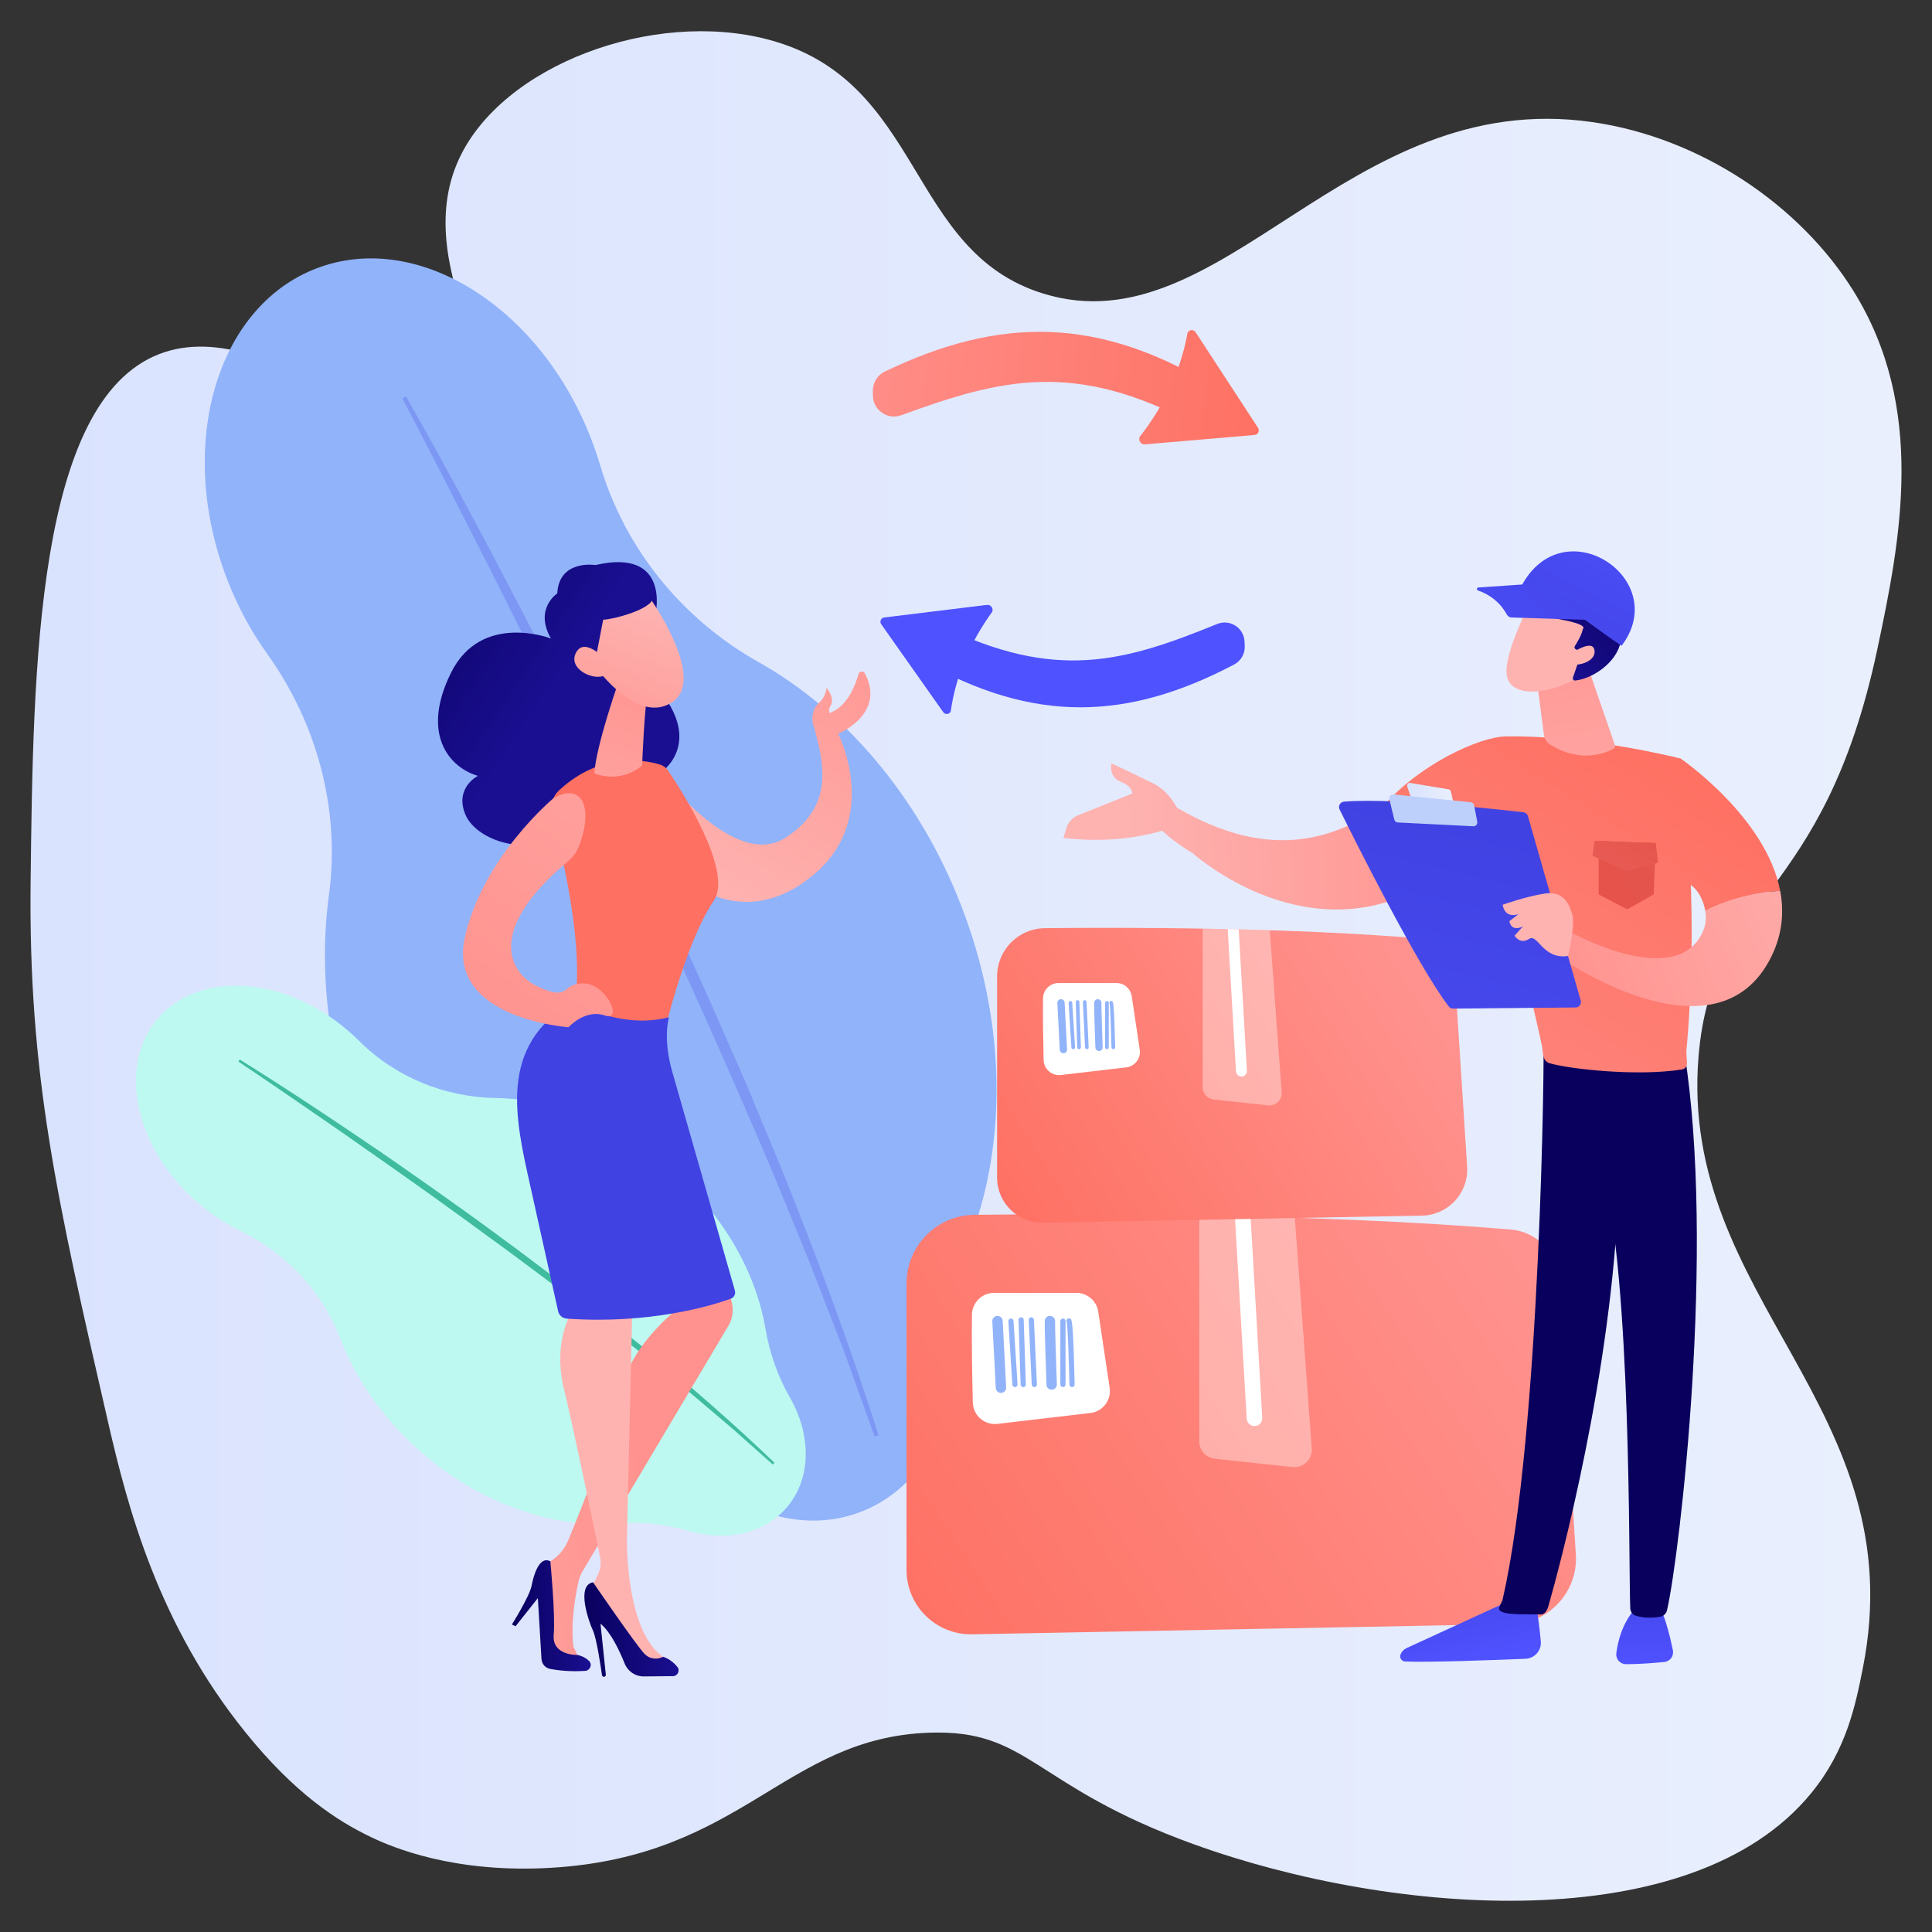 <?xml version="1.0" encoding="UTF-8"?> <svg xmlns="http://www.w3.org/2000/svg" xmlns:xlink="http://www.w3.org/1999/xlink" version="1.1" id="Layer_1" x="0px" y="0px" viewBox="0 0 600 600" style="enable-background:new 0 0 600 600;" xml:space="preserve"><rect x="0" y="0" width="600" height="600" fill="#333333" stroke="none"/> <g id="XMLID_71_"> <linearGradient id="XMLID_75_" gradientUnits="userSpaceOnUse" x1="9.467" y1="300" x2="590.533" y2="300"> <stop offset="0" style="stop-color:#DAE3FE"></stop> <stop offset="1" style="stop-color:#E9EFFD"></stop> </linearGradient> <path id="XMLID_69_" style="fill:url(#XMLID_75_);" d="M578.507,518.129c16.108-81.001-57.319-114.565-51-190.161 c4.243-50.762,38.655-47.008,55.5-126.281c7.26-34.168,15.307-74.971-7.5-111.482c-16.473-26.371-47.198-47.432-81-52.288 c-76.437-10.981-114.844,70.348-170.451,53.275c-42.659-13.098-37.008-66.166-85.549-78.925 c-35.767-9.402-82.527,7.926-95.995,37.174c-16.273,35.339,21.64,75.954,7.995,88.12c-15.757,14.049-64.583-41.657-101-27.624 c-38.24,14.735-39.215,97.279-40,163.77c-0.709,60.053,8.177,98.773,24,167.717c6.155,26.818,15.618,62.995,42.756,96.612 c15.157,18.777,28.33,27.467,39.244,32.628c6.298,2.978,25.408,11.195,55.693,9.394c59.444-3.534,72.453-40.34,117.307-41.951 c31.26-1.123,32.022,16.499,82.211,34.634c62.051,22.421,154.772,29.407,191.789-15.889 C573.475,543.431,576.254,529.456,578.507,518.129z"></path> <g id="XMLID_70_"> <g id="XMLID_152_"> <g id="XMLID_156_"> <path id="XMLID_68_" style="fill:#91B3FA;" d="M298.574,281.423c-13.287-34.329-36.515-60.932-62.993-75.804 c-23.67-13.295-41.486-35.14-49.199-61.141c-0.811-2.733-1.742-5.467-2.797-8.192c-15.98-41.286-54.231-64.964-85.436-52.886 c-31.205,12.078-43.547,55.338-27.567,96.624c3.268,8.442,7.467,16.146,12.347,22.958 c15.573,21.739,22.805,48.496,19.224,75.008c-3.2,23.693-0.294,49.981,9.668,75.718c14.857,38.385,42.144,67.113,72.504,80.582 c11.484,5.095,21.998,12.24,30.889,21.102c14.774,14.727,34.685,20.874,52.204,14.093c18.899-7.315,29.726-27.628,29.169-50.54 c-0.315-12.966,1.927-25.826,6.121-38.109C312.608,351.839,312.008,316.131,298.574,281.423z"></path> <path id="XMLID_67_" style="fill:#7D97F4;" d="M126.076,123.09c14.638,25.708,28.438,51.866,41.964,78.167 c3.384,6.574,6.663,13.202,9.963,19.818l4.948,9.926l4.865,9.967c3.218,6.658,6.527,13.271,9.67,19.965l9.428,20.081 c6.114,13.467,12.343,26.883,18.206,40.464c2.941,6.786,6.014,13.513,8.818,20.36l8.504,20.494 c11.062,27.439,21.439,55.169,30.392,83.37l-1.211,0.398l-7.502-20.845l-1.864-5.213l-1.994-5.167l-4.007-10.325l-3.987-10.331 c-1.323-3.446-2.773-6.843-4.154-10.266c-2.806-6.829-5.558-13.68-8.409-20.49c-11.579-27.169-23.519-54.185-36.015-80.951 c-6.35-13.335-12.585-26.724-19.029-40.015l-4.805-9.982l-4.888-9.942c-3.255-6.63-6.511-13.26-9.833-19.857 c-6.531-13.25-13.158-26.454-19.892-39.604c-6.665-13.185-13.457-26.31-20.286-39.409L126.076,123.09z"></path> </g> <g id="XMLID_153_"> <path id="XMLID_66_" style="fill:#BDF9F0;" d="M207.677,362.462c-16.472-13.976-35.893-21.196-53.695-21.465 c-15.914-0.24-31.215-6.52-42.481-17.762c-1.184-1.182-2.431-2.33-3.738-3.44c-19.811-16.809-46.144-18.327-58.817-3.39 c-12.673,14.936-6.888,40.671,12.923,57.479c4.051,3.437,8.374,6.234,12.797,8.38c14.116,6.851,25.347,18.618,30.943,33.277 c5.001,13.1,13.873,25.832,26.223,36.311c18.418,15.628,40.524,22.809,59.932,21.27c7.341-0.582,14.758,0.163,21.82,2.247 c11.737,3.462,23.711,1.069,30.826-7.316c7.675-9.046,7.548-22.535,0.832-34.184c-3.8-6.592-6.255-13.844-7.543-21.343 C234.66,394.822,224.331,376.592,207.677,362.462z"></path> <path id="XMLID_65_" style="fill:#3FBC9E;" d="M74.459,329.056c14.748,9.158,29.191,18.781,43.534,28.554 c3.587,2.442,7.134,4.941,10.689,7.429l5.332,3.732l5.301,3.777c3.524,2.532,7.083,5.014,10.579,7.586l10.488,7.713 c6.926,5.231,13.897,10.404,20.726,15.763c3.418,2.675,6.888,5.283,10.252,8.027l10.128,8.184 c13.393,11.048,26.515,22.437,39.037,34.466l-0.512,0.543l-9.711-8.644l-2.422-2.165l-2.476-2.105l-4.96-4.201l-4.951-4.209 c-1.648-1.406-3.348-2.751-5.019-4.13c-3.361-2.735-6.7-5.496-10.078-8.208c-13.584-10.765-27.31-21.349-41.253-31.65 c-7.01-5.097-13.977-10.254-21.023-15.303l-5.274-3.801l-5.306-3.757c-3.536-2.507-7.072-5.013-10.633-7.484 c-7.08-5.003-14.196-9.955-21.352-14.85c-7.131-4.932-14.309-9.798-21.5-14.639L74.459,329.056z"></path> </g> </g> <g id="XMLID_138_"> <linearGradient id="XMLID_77_" gradientUnits="userSpaceOnUse" x1="2556.937" y1="-5.789" x2="2486.984" y2="80.208" gradientTransform="matrix(0.992 -0.125 0.125 0.992 -2260.996 509.38)"> <stop offset="0" style="stop-color:#FF928E"></stop> <stop offset="1" style="stop-color:#FEB3B1"></stop> </linearGradient> <path id="XMLID_64_" style="fill:url(#XMLID_77_);" d="M268.609,209.137c-0.455-0.871-1.744-0.733-2.007,0.213 c-0.974,3.504-3.33,9.619-8.274,11.791c-0.249,0.11-0.485,0.22-0.713,0.331c-0.224-0.672-0.227-1.453,0.31-2.274 c1.537-2.349-1.238-5.558-1.238-5.558s-0.184,2.826-2.332,4.605c-1.85,1.533-2.738,4.943-1.474,7.741 c2.676,10.394,6.683,24.142-8.926,34.186c-15.609,10.044-37.591-18.954-37.591-18.954l10.91,34.587 c0,0,16.84,12.427,36.428-5.047c19.588-17.475,6.605-42.902,6.605-42.902S275.247,221.828,268.609,209.137z"></path> <linearGradient id="XMLID_78_" gradientUnits="userSpaceOnUse" x1="-5853.541" y1="667.941" x2="-5899.412" y2="722.447" gradientTransform="matrix(-0.96 0.279 0.279 0.96 -5694.824 1170.252)"> <stop offset="0" style="stop-color:#09005D"></stop> <stop offset="1" style="stop-color:#1A0F91"></stop> </linearGradient> <path id="XMLID_63_" style="fill:url(#XMLID_78_);" d="M203.63,190.398c0,0,4.522-20.285-18.714-14.915 c0,0-11.279-1.843-11.853,8.803c0,0-7.27,4.791-1.947,14.004c0,0-21.607-8.346-31.021,10.593 c-9.414,18.939-0.761,29.36,8.311,32.074c0,0-7.35,3.69-3.871,12.023c3.479,8.333,21.097,14.207,31.505,4.073 c0,0,29.614,3.914,29.021-17.004c0,0,13.774-8.895-0.693-26.182C189.901,196.58,203.63,190.398,203.63,190.398z"></path> <linearGradient id="XMLID_79_" gradientUnits="userSpaceOnUse" x1="2466.338" y1="276.807" x2="2464.609" y2="489.428" gradientTransform="matrix(0.992 -0.125 0.125 0.992 -2260.996 509.38)"> <stop offset="0" style="stop-color:#FE7062"></stop> <stop offset="1" style="stop-color:#FF928E"></stop> </linearGradient> <path id="XMLID_62_" style="fill:url(#XMLID_79_);" d="M204.906,237.418c-4.669-1.4-18.265-3.984-31.196,7.95 c-2.193,2.024-3.09,5.099-2.307,7.979c3.473,12.787,12.637,50.566,4.602,66.912c0,0,14.16,15.61,29.608,3.029 c0,0,6.931-30.208,16.009-43.47c6.268-9.156-9.994-34.381-14.109-40.475C206.891,238.42,205.973,237.738,204.906,237.418z"></path> <linearGradient id="XMLID_80_" gradientUnits="userSpaceOnUse" x1="204.609" y1="203.025" x2="168.104" y2="292.768"> <stop offset="0" style="stop-color:#FF928E"></stop> <stop offset="1" style="stop-color:#FEB3B1"></stop> </linearGradient> <path id="XMLID_61_" style="fill:url(#XMLID_80_);" d="M192.014,212.013c0,0-6.905,19.533-7.425,28.15 c0,0,7.632,3.471,14.824-2.387c0,0,0.755-19.51,1.845-23.003L192.014,212.013z"></path> <linearGradient id="XMLID_81_" gradientUnits="userSpaceOnUse" x1="-5906.843" y1="746.924" x2="-5938.785" y2="702.813" gradientTransform="matrix(-0.96 0.279 0.279 0.96 -5694.824 1170.252)"> <stop offset="0" style="stop-color:#FF928E"></stop> <stop offset="1" style="stop-color:#FEB3B1"></stop> </linearGradient> <path id="XMLID_60_" style="fill:url(#XMLID_81_);" d="M201.606,185.381c0,0,18.062,25.276,7.265,32.618 c-10.797,7.342-23.654-10.621-23.654-10.621s-4.191-13.835,0.191-18.528C189.79,184.157,201.606,185.381,201.606,185.381z"></path> <linearGradient id="XMLID_82_" gradientUnits="userSpaceOnUse" x1="-5875.511" y1="649.452" x2="-5921.383" y2="703.959" gradientTransform="matrix(-0.96 0.279 0.279 0.96 -5694.824 1170.252)"> <stop offset="0" style="stop-color:#09005D"></stop> <stop offset="1" style="stop-color:#1A0F91"></stop> </linearGradient> <path id="XMLID_59_" style="fill:url(#XMLID_82_);" d="M193.246,179.341c0,0,8.297,1.966,9.46,5.72 c1.163,3.754-11.767,7.236-15.389,7.406l-2.919,15.15c0,0-8.629-14.252-5.211-22.482 C182.605,176.903,193.246,179.341,193.246,179.341z"></path> <linearGradient id="XMLID_83_" gradientUnits="userSpaceOnUse" x1="-5896.839" y1="739.681" x2="-5928.782" y2="695.569" gradientTransform="matrix(-0.96 0.279 0.279 0.96 -5694.824 1170.252)"> <stop offset="0" style="stop-color:#FF928E"></stop> <stop offset="1" style="stop-color:#FEB3B1"></stop> </linearGradient> <path id="XMLID_58_" style="fill:url(#XMLID_83_);" d="M188.718,205.518c0,0-7.03-8.142-9.826-2.834 c-2.796,5.308,6.328,9.293,9.486,6.687L188.718,205.518z"></path> <linearGradient id="XMLID_85_" gradientUnits="userSpaceOnUse" x1="198.653" y1="452.006" x2="81.531" y2="471.02"> <stop offset="0" style="stop-color:#FF928E"></stop> <stop offset="1" style="stop-color:#FEB3B1"></stop> </linearGradient> <path id="XMLID_57_" style="fill:url(#XMLID_85_);" d="M223.647,386.713c-0.053,1.371,2.355,12.249,3.665,18.051 c0.527,2.334,0.16,4.778-1.029,6.855l-45.381,76.379c-0.549,0.924-0.949,1.925-1.191,2.971 c-0.832,3.584-2.557,12.369-1.656,20.36l2.348,4.876l-10.153-2.305l-2.209-27.266l2.874-1.753 c2.483-1.514,4.417-3.777,5.524-6.467c4.103-9.968,14.294-35.341,16.921-47.706c2.985-14.053,18.591-25.468,18.591-25.468 l-2.742-6.482L223.647,386.713z"></path> <linearGradient id="XMLID_87_" gradientUnits="userSpaceOnUse" x1="2326.26" y1="481.852" x2="2350.629" y2="481.852" gradientTransform="matrix(1 -0.009 0.009 1 -2171.898 42.172)"> <stop offset="0" style="stop-color:#09005D"></stop> <stop offset="1" style="stop-color:#1A0F91"></stop> </linearGradient> <path id="XMLID_56_" style="fill:url(#XMLID_87_);" d="M158.965,504.517c0,0,5.483-8.693,6.128-12.076 c0.645-3.384,2.441-9.359,5.821-7.56c0,0,1.593,16.437,1.044,22.86s7.261,6.216,7.261,6.216s2.152,0.303,3.729,1.878 c1.088,1.088,0.31,2.976-1.226,3.075c-2.556,0.165-6.615,0.208-10.877-0.616c-1.49-0.288-2.594-1.555-2.684-3.07l-1.125-18.918 l-6.916,8.733L158.965,504.517z"></path> <linearGradient id="XMLID_88_" gradientUnits="userSpaceOnUse" x1="286.297" y1="381.019" x2="218.609" y2="437.298"> <stop offset="0" style="stop-color:#FF928E"></stop> <stop offset="1" style="stop-color:#FEB3B1"></stop> </linearGradient> <path id="XMLID_55_" style="fill:url(#XMLID_88_);" d="M196.537,398.879c0,0-1.601,68.321-1.817,78.024 c-0.217,9.703,1.532,31.207,11.26,37.634l-4.233,3.134c0,0-5.29-4.496-10.458-13.148c-5.805-9.72-7.561-11.496-7.561-11.496 l1.926-3.945c0.843-1.727,1.091-3.681,0.703-5.563c-2.099-10.174-9.112-44.013-11.024-51.301 c-2.258-8.602-2.419-20.09,5.437-29.706C188.625,392.895,196.537,398.879,196.537,398.879z"></path> <linearGradient id="XMLID_89_" gradientUnits="userSpaceOnUse" x1="2348.853" y1="486.253" x2="2377.904" y2="486.253" gradientTransform="matrix(1 -0.009 0.009 1 -2171.898 42.172)"> <stop offset="0" style="stop-color:#09005D"></stop> <stop offset="1" style="stop-color:#1A0F91"></stop> </linearGradient> <path id="XMLID_54_" style="fill:url(#XMLID_89_);" d="M187.554,520.75c-0.302,0.003-0.558-0.213-0.601-0.512 c-0.324-2.278-1.671-11.409-2.774-13.774c-1.263-2.708-5.389-14.106,0.002-15.073c0,0,13.404,19.583,15.977,22.223 c2.573,2.64,5.82,0.922,5.82,0.922s2.507,0.741,4.398,3.157c0.9,1.15,0.062,2.838-1.399,2.852l-9.028,0.086 c-2.622,0.025-4.98-1.568-5.955-4.002c-1.589-3.969-4.319-9.792-7.501-12.375l1.653,15.831 C188.184,520.438,187.909,520.747,187.554,520.75L187.554,520.75z"></path> <linearGradient id="XMLID_90_" gradientUnits="userSpaceOnUse" x1="140.532" y1="462.743" x2="50.604" y2="623.115"> <stop offset="0" style="stop-color:#4042E2"></stop> <stop offset="1" style="stop-color:#4F52FF"></stop> </linearGradient> <path id="XMLID_53_" style="fill:url(#XMLID_90_);" d="M207.75,315.921c0,0-2.035,6.485,1.091,17.166l19.389,67.707 c0.305,1.064-0.269,2.177-1.311,2.551c-5.8,2.082-24.865,7.965-50.891,6.171c-1.31-0.09-2.409-1.018-2.694-2.3 c-1.715-7.719-7.566-34.055-8.771-39.466c-4.59-20.619-9.716-42.855,12.832-56.301C187.787,315.9,197.479,318.523,207.75,315.921 z"></path> <linearGradient id="XMLID_91_" gradientUnits="userSpaceOnUse" x1="2414.189" y1="118.456" x2="2552.487" y2="-39.737" gradientTransform="matrix(0.992 -0.125 0.125 0.992 -2260.996 509.38)"> <stop offset="0" style="stop-color:#FF928E"></stop> <stop offset="1" style="stop-color:#FEB3B1"></stop> </linearGradient> <path id="XMLID_52_" style="fill:url(#XMLID_91_);" d="M171.86,247.919c0,0-22.06,18.333-27.535,43.385 c-5.475,25.052,32.236,27.714,32.236,27.714s5.119-5.717,11.197-3.678c6.078,2.039,0.471-9.977-6.64-9.946 c-7.111,0.032-3.817,5.654-13.876,1.098c-9.799-4.439-15.856-18.167,9.146-38.976c1.449-1.206,2.606-2.744,3.302-4.496 C184.546,250.793,180.694,242.778,171.86,247.919z"></path> </g> <g id="XMLID_101_"> <g id="XMLID_117_"> <linearGradient id="XMLID_92_" gradientUnits="userSpaceOnUse" x1="277.936" y1="511.454" x2="469.61" y2="385.953"> <stop offset="0" style="stop-color:#FE7062"></stop> <stop offset="1" style="stop-color:#FF928E"></stop> </linearGradient> <path id="XMLID_47_" style="fill:url(#XMLID_92_);" d="M281.535,487.557V398.59c0-11.689,9.394-21.2,21.082-21.327 c35.079-0.382,107.428-0.401,166.625,4.587c8.078,0.681,14.361,7.302,14.654,15.403l5.533,86.012 c0.411,11.377-8.584,20.882-19.966,21.098l-167.552,3.184C290.72,507.761,281.535,498.748,281.535,487.557z"></path> <path id="XMLID_46_" style="fill:#FFFFFF;" d="M301.853,408.216c-0.149,7.57,0.076,19.581,0.26,27.341 c0.096,4.037,3.64,7.114,7.651,6.644l28.869-3.383c3.846-0.451,6.555-3.995,5.981-7.825l-3.544-23.639 c-0.503-3.356-3.386-5.839-6.779-5.839h-25.584C304.979,401.515,301.926,404.489,301.853,408.216z"></path> <path id="XMLID_45_" style="opacity:0.37;fill:#FFFFFF;" d="M377.297,453.016l24.082,2.598c3.37,0.364,6.245-2.415,5.997-5.796 l-5.265-71.636c-10.095-0.32-20.053-0.554-29.661-0.718v70.153C372.45,450.391,374.539,452.718,377.297,453.016z"></path> <path id="XMLID_44_" style="fill:#FFFFFF;" d="M387.167,440.599c0.074,1.289,1.142,2.282,2.416,2.282 c0.047,0,0.095-0.002,0.142-0.005c1.336-0.077,2.356-1.222,2.277-2.558l-3.631-62.522c-1.628-0.04-3.243-0.077-4.858-0.112 L387.167,440.599z"></path> <g id="XMLID_118_"> <path id="XMLID_43_" style="fill:#91B3FA;" d="M315.204,430.783c-0.423,0-0.779-0.328-0.806-0.757l-1.249-19.693 c-0.028-0.445,0.309-0.828,0.755-0.856c0.468-0.036,0.828,0.311,0.856,0.756l1.249,19.693c0.028,0.445-0.309,0.828-0.755,0.856 C315.237,430.783,315.219,430.783,315.204,430.783z"></path> <path id="XMLID_42_" style="fill:#91B3FA;" d="M317.774,430.783c-0.434,0-0.793-0.344-0.808-0.781l-0.654-20.069 c-0.014-0.446,0.336-0.82,0.781-0.834c0.514-0.025,0.819,0.336,0.834,0.781l0.655,20.07c0.014,0.446-0.336,0.82-0.781,0.834 C317.801,430.783,317.782,430.783,317.774,430.783z"></path> <path id="XMLID_123_" style="fill:#91B3FA;" d="M321.222,430.783c-0.429,0-0.785-0.336-0.806-0.77 c-0.158-3.299-0.943-19.775-0.943-20.107c0-0.446,0.361-0.807,0.807-0.807c0.443,0,0.804,0.358,0.807,0.8 c0.009,0.438,0.62,13.298,0.94,20.04c0.022,0.445-0.322,0.823-0.768,0.844C321.247,430.783,321.234,430.783,321.222,430.783z M321.088,409.905h0.016H321.088z"></path> <path id="XMLID_39_" style="fill:#91B3FA;" d="M326.604,431.59c-0.866,0-1.582-0.686-1.612-1.558 c-0.683-19.445-0.563-19.884-0.484-20.174c0.233-0.863,1.129-1.369,1.982-1.134c0.79,0.216,1.284,0.983,1.176,1.773 c-0.052,1.169,0.309,12.482,0.552,19.421c0.032,0.891-0.666,1.64-1.557,1.67C326.643,431.59,326.623,431.59,326.604,431.59z"></path> <path id="XMLID_38_" style="fill:#91B3FA;" d="M330.104,430.783c-0.446,0-0.807-0.361-0.807-0.808v-19.692 c0-0.446,0.361-0.808,0.807-0.808c0.446,0,0.807,0.361,0.807,0.808v19.692C330.911,430.421,330.55,430.783,330.104,430.783z"></path> <path id="XMLID_37_" style="fill:#91B3FA;" d="M332.93,430.783c-0.438,0-0.798-0.35-0.807-0.789 c-0.155-6.843-0.516-18.019-0.839-19.363c-0.142-0.254-0.14-0.576,0.03-0.837c0.245-0.375,0.744-0.476,1.118-0.232 c0.44,0.288,0.858,0.561,1.306,20.394c0.009,0.446-0.344,0.815-0.789,0.826H332.93z"></path> <path id="XMLID_36_" style="fill:#91B3FA;" d="M310.859,432.576c-0.853,0-1.566-0.669-1.612-1.531l-1.077-20.678 c-0.046-0.891,0.639-1.65,1.53-1.697c0.845-0.06,1.65,0.639,1.697,1.53l1.077,20.678c0.046,0.891-0.639,1.65-1.53,1.697 C310.916,432.576,310.887,432.576,310.859,432.576z"></path> </g> </g> <g id="XMLID_102_"> <linearGradient id="XMLID_93_" gradientUnits="userSpaceOnUse" x1="309.91" y1="379.332" x2="435.411" y2="299.468"> <stop offset="0" style="stop-color:#FE7062"></stop> <stop offset="1" style="stop-color:#FF928E"></stop> </linearGradient> <path id="XMLID_35_" style="fill:url(#XMLID_93_);" d="M309.659,365.71v-62.479c0-8.209,6.597-14.888,14.805-14.977 c24.635-0.268,75.444-0.282,117.017,3.222c5.673,0.478,10.086,5.128,10.291,10.817l3.885,60.404 c0.289,7.99-6.028,14.665-14.022,14.817l-117.668,2.236C316.11,379.898,309.659,373.569,309.659,365.71z"></path> <path id="XMLID_34_" style="fill:#FFFFFF;" d="M323.928,309.991c-0.105,5.316,0.053,13.751,0.182,19.201 c0.067,2.835,2.556,4.996,5.373,4.666l20.274-2.376c2.701-0.316,4.604-2.806,4.201-5.495l-2.488-16.601 c-0.353-2.357-2.378-4.1-4.761-4.1h-17.967C326.123,305.285,323.979,307.373,323.928,309.991z"></path> <path id="XMLID_33_" style="opacity:0.37;fill:#FFFFFF;" d="M376.91,341.452l16.912,1.824c2.366,0.256,4.386-1.696,4.211-4.07 l-3.697-50.308c-7.09-0.225-14.082-0.389-20.83-0.504v49.267C373.506,339.609,374.974,341.243,376.91,341.452z"></path> <path id="XMLID_32_" style="fill:#FFFFFF;" d="M383.842,332.733c0.052,0.905,0.802,1.603,1.697,1.603 c0.033,0,0.067-0.001,0.1-0.003c0.938-0.054,1.655-0.858,1.599-1.796l-2.55-43.907c-1.143-0.028-2.278-0.054-3.412-0.079 L383.842,332.733z"></path> <g id="XMLID_103_"> <path id="XMLID_31_" style="fill:#91B3FA;" d="M333.304,325.839c-0.297,0-0.547-0.23-0.566-0.532l-0.877-13.829 c-0.02-0.312,0.217-0.582,0.53-0.601c0.329-0.026,0.581,0.218,0.601,0.53l0.877,13.83c0.02,0.312-0.217,0.581-0.531,0.601 C333.327,325.839,333.315,325.839,333.304,325.839z"></path> <path id="XMLID_30_" style="fill:#91B3FA;" d="M335.109,325.839c-0.304,0-0.557-0.241-0.567-0.548l-0.46-14.094 c-0.01-0.314,0.236-0.576,0.548-0.586c0.361-0.018,0.575,0.236,0.586,0.548l0.46,14.094c0.01,0.313-0.236,0.576-0.548,0.586 C335.128,325.839,335.115,325.839,335.109,325.839z"></path> <path id="XMLID_108_" style="fill:#91B3FA;" d="M337.53,325.839c-0.301,0-0.552-0.236-0.566-0.54 c-0.111-2.317-0.662-13.887-0.662-14.121c0-0.313,0.254-0.567,0.567-0.567c0.311,0,0.565,0.251,0.567,0.562 c0.007,0.308,0.435,9.339,0.66,14.073c0.015,0.312-0.226,0.578-0.539,0.593C337.548,325.839,337.539,325.839,337.53,325.839z M337.436,311.177h0.011H337.436z"></path> <path id="XMLID_27_" style="fill:#91B3FA;" d="M341.31,326.406c-0.608,0-1.111-0.482-1.132-1.094 c-0.48-13.656-0.395-13.964-0.34-14.167c0.164-0.606,0.793-0.961,1.392-0.796c0.555,0.152,0.902,0.69,0.826,1.245 c-0.036,0.821,0.217,8.766,0.388,13.639c0.022,0.626-0.467,1.152-1.093,1.173C341.338,326.406,341.323,326.406,341.31,326.406z "></path> <path id="XMLID_26_" style="fill:#91B3FA;" d="M343.768,325.839c-0.314,0-0.567-0.254-0.567-0.567v-13.829 c0-0.313,0.254-0.567,0.567-0.567c0.313,0,0.567,0.254,0.567,0.567v13.829C344.335,325.585,344.081,325.839,343.768,325.839z"></path> <path id="XMLID_25_" style="fill:#91B3FA;" d="M345.752,325.839c-0.308,0-0.561-0.246-0.567-0.554 c-0.109-4.806-0.362-12.655-0.589-13.598c-0.1-0.178-0.099-0.404,0.021-0.588c0.172-0.264,0.523-0.335,0.785-0.163 c0.309,0.202,0.603,0.394,0.917,14.322c0.007,0.314-0.241,0.573-0.554,0.58H345.752z"></path> <path id="XMLID_24_" style="fill:#91B3FA;" d="M330.252,327.098c-0.599,0-1.1-0.47-1.132-1.075l-0.756-14.522 c-0.032-0.626,0.449-1.159,1.074-1.192c0.594-0.042,1.159,0.449,1.192,1.074l0.756,14.522c0.032,0.626-0.448,1.158-1.074,1.192 C330.292,327.098,330.272,327.098,330.252,327.098z"></path> </g> </g> </g> <g id="XMLID_72_"> <g id="XMLID_98_"> <linearGradient id="XMLID_94_" gradientUnits="userSpaceOnUse" x1="459.061" y1="255.928" x2="349.466" y2="259.862"> <stop offset="0" style="stop-color:#FF928E"></stop> <stop offset="1" style="stop-color:#FEB3B1"></stop> </linearGradient> <path id="XMLID_23_" style="fill:url(#XMLID_94_);" d="M355.645,245.429l8.304,4.469c9.96,6.064,18.872,9.268,26.892,10.471 c25.042,3.757,41.363-12.043,53.525-21.628c16.057-12.654,28.553-6.498,28.553-6.498l-17.124,32.682 c-25.573,24.112-51.793,18.757-68.323,10.944c-10.523-4.974-17.12-10.944-17.12-10.944 C351.541,253.707,355.645,245.429,355.645,245.429z"></path> <linearGradient id="XMLID_95_" gradientUnits="userSpaceOnUse" x1="458.662" y1="244.811" x2="349.067" y2="248.745"> <stop offset="0" style="stop-color:#FF928E"></stop> <stop offset="1" style="stop-color:#FEB3B1"></stop> </linearGradient> <path id="XMLID_22_" style="fill:url(#XMLID_95_);" d="M331.181,257.131c0.536-1.782,1.854-3.224,3.581-3.918l16.853-6.777 c0,0,0.254-2.162-3.561-3.63c-3.816-1.469-2.923-5.742-2.923-5.742s5.212,2.378,12.843,6.149 c4.364,2.157,6.813,5.965,8.111,8.831l-4.339,5.706c-10.387,3.12-20.898,3.717-31.498,2.479L331.181,257.131z"></path> </g> <linearGradient id="XMLID_96_" gradientUnits="userSpaceOnUse" x1="-6106.257" y1="479.892" x2="-6098.71" y2="516.596" gradientTransform="matrix(1 0 0 1 6556.827 0)"> <stop offset="0" style="stop-color:#4042E2"></stop> <stop offset="1" style="stop-color:#4F52FF"></stop> </linearGradient> <path id="XMLID_21_" style="fill:url(#XMLID_96_);" d="M476.6,495.326c0,0,1.283,7.263,1.912,14.452 c0.246,2.81-1.92,5.249-4.738,5.367c-9.574,0.399-30.053,1.174-37.402,0.846c-1.105-0.049-1.827-1.18-1.418-2.208l0,0 c0.343-0.861,1.003-1.557,1.845-1.944l33.828-15.547L476.6,495.326z"></path> <linearGradient id="XMLID_97_" gradientUnits="userSpaceOnUse" x1="6985.552" y1="495.296" x2="6996.555" y2="495.296" gradientTransform="matrix(-1 0 0 1 7463.202 0)"> <stop offset="0" style="stop-color:#F9B776"></stop> <stop offset="1" style="stop-color:#F47960"></stop> </linearGradient> <path id="XMLID_20_" style="fill:url(#XMLID_97_);" d="M477.65,491.059l-1.031,8.687c0,0-5.926,2.759-9.972-0.348l2.454-9.681 L477.65,491.059z"></path> <linearGradient id="XMLID_99_" gradientUnits="userSpaceOnUse" x1="5231.322" y1="2345.872" x2="5080.736" y2="2512.429" gradientTransform="matrix(-1 0 0 1 7463.202 0)"> <stop offset="0" style="stop-color:#09005D"></stop> <stop offset="1" style="stop-color:#1A0F91"></stop> </linearGradient> <path id="XMLID_19_" style="fill:url(#XMLID_99_);" d="M479.305,322.011c0.445,2.352-0.799,123.204-12.658,174.75 c-0.193,0.841-1.42,2.492-0.997,3.216c1.029,1.76,8.607,1.266,12.88,1.415c1.323,0.046,2.034-1.507,2.407-2.824 c3.39-11.959,19.633-71.88,21.752-129.12c2.367-63.96,0-2.178,0-2.178l1.052-40.522L479.305,322.011z"></path> <linearGradient id="XMLID_100_" gradientUnits="userSpaceOnUse" x1="-6045.76" y1="481.804" x2="-6046.103" y2="518.165" gradientTransform="matrix(1 0 0 1 6556.827 0)"> <stop offset="0" style="stop-color:#4042E2"></stop> <stop offset="1" style="stop-color:#4F52FF"></stop> </linearGradient> <path id="XMLID_18_" style="fill:url(#XMLID_100_);" d="M515.513,499.115c0,0,2.042,3.667,4.019,13.409 c0.357,1.759-0.872,3.443-2.659,3.619c-3.161,0.311-8.028,0.711-11.926,0.684c-1.797-0.012-3.2-1.577-2.983-3.361 c0.432-3.556,1.777-9.391,5.933-13.938L515.513,499.115z"></path> <linearGradient id="XMLID_104_" gradientUnits="userSpaceOnUse" x1="6945.896" y1="494.732" x2="6955.396" y2="494.732" gradientTransform="matrix(-1 0 0 1 7463.202 0)"> <stop offset="0" style="stop-color:#F9B776"></stop> <stop offset="1" style="stop-color:#F47960"></stop> </linearGradient> <path id="XMLID_17_" style="fill:url(#XMLID_104_);" d="M517.306,487.942l-2.408,13.137c0,0-2.381,1.771-7.092,0.487l1.15-14.135 L517.306,487.942z"></path> <linearGradient id="XMLID_105_" gradientUnits="userSpaceOnUse" x1="5214.904" y1="2331.023" x2="5064.318" y2="2497.581" gradientTransform="matrix(-1 0 0 1 7463.202 0)"> <stop offset="0" style="stop-color:#09005D"></stop> <stop offset="1" style="stop-color:#1A0F91"></stop> </linearGradient> <path id="XMLID_16_" style="fill:url(#XMLID_105_);" d="M523.095,326.724c9.699,61.097-1.387,155.692-5.367,173.289 c-0.244,1.077-1.077,1.903-2.123,2.084c-1.777,0.307-4.702,0.558-7.586-0.316c-0.994-0.301-1.692-1.237-1.732-2.316 c-0.534-14.227,0.427-101.566-8.61-136.083c-0.458-1.749-1.482-3.275-2.897-4.325l-14.872-12.121l-0.277-26.134L523.095,326.724z "></path> <linearGradient id="XMLID_106_" gradientUnits="userSpaceOnUse" x1="515.906" y1="228.962" x2="404.609" y2="404.339"> <stop offset="0" style="stop-color:#FE7062"></stop> <stop offset="1" style="stop-color:#FF928E"></stop> </linearGradient> <path id="XMLID_15_" style="fill:url(#XMLID_106_);" d="M467.524,228.707c25.562-0.422,53.766,6.712,53.766,6.712 c6.281,36.648,3.759,77.263,2.452,90.638c-0.268,2.742,1.199,5.645-1.521,6.084c-13.375,2.161-34.397-0.038-40.93-1.936 c-2.387-0.694-1.982-3.236-2.489-5.669c-4.386-21.036-16.927-67.432-16.927-67.432c-6.08,7.821-14.658,18.764-27.34,21.677 c6.463-7.491-5.933-23.202-4.61-28.836C441.39,237.063,459.64,228.837,467.524,228.707z"></path> <linearGradient id="XMLID_107_" gradientUnits="userSpaceOnUse" x1="482.818" y1="179.072" x2="499.55" y2="289.35"> <stop offset="0" style="stop-color:#FF928E"></stop> <stop offset="1" style="stop-color:#FEB3B1"></stop> </linearGradient> <path id="XMLID_14_" style="fill:url(#XMLID_107_);" d="M493.416,207.955l8.133,23.521c0.135,0.39-0.025,0.821-0.386,1.021 c-2.217,1.226-10.205,4.769-19.831-1.334c-1.003-0.636-1.685-1.673-1.838-2.85l-2.634-20.358H493.416z"></path> <g id="XMLID_86_"> <linearGradient id="XMLID_109_" gradientUnits="userSpaceOnUse" x1="-89.597" y1="1728.543" x2="-117.736" y2="1768.851" gradientTransform="matrix(-0.746 -0.666 -0.666 0.746 1696.362 -2233.617)"> <stop offset="0" style="stop-color:#FF928E"></stop> <stop offset="1" style="stop-color:#FEB3B1"></stop> </linearGradient> <path id="XMLID_13_" style="fill:url(#XMLID_109_);" d="M475.719,186.174c0,0-8.931,16.812-7.787,23.603 c1.145,6.791,12.214,6.304,21.879,0.788l6.754-18.153L475.719,186.174z"></path> <linearGradient id="XMLID_110_" gradientUnits="userSpaceOnUse" x1="-720.659" y1="2590.048" x2="-714.159" y2="2627.119" gradientTransform="matrix(-0.746 -0.666 -0.666 0.746 1696.362 -2233.617)"> <stop offset="0" style="stop-color:#09005D"></stop> <stop offset="1" style="stop-color:#1A0F91"></stop> </linearGradient> <path id="XMLID_12_" style="fill:url(#XMLID_110_);" d="M489.385,201.65c-0.393-0.174-0.538-0.655-0.302-1.014 c0.716-1.093,2.057-3.323,2.485-5.276c0,0,1.605-1.028-4.087-2.391c-3.099-0.742-8.594-1.356-11.009-3.584 c-2.702-2.494,2.28-7.205,4.375-8.47c2.765-1.669,6.131-2.657,9.249-1.816c1.505,0.406,2.866,1.21,4.207,2.005 c2.283,1.354,4.646,2.784,6.097,5.006c0.94,1.439,1.432,3.117,1.883,4.775c0.648,2.382,1.241,4.822,1.128,7.288 c-0.3,6.57-8,12.456-14.192,13.176c-0.506,0.059-0.899-0.441-0.733-0.923l2.531-7.358c0.117-0.342-0.046-0.717-0.376-0.863 L489.385,201.65z"></path> <linearGradient id="XMLID_111_" gradientUnits="userSpaceOnUse" x1="-97.018" y1="1723.368" x2="-125.158" y2="1763.676" gradientTransform="matrix(-0.746 -0.666 -0.666 0.746 1696.362 -2233.617)"> <stop offset="0" style="stop-color:#FF928E"></stop> <stop offset="1" style="stop-color:#FEB3B1"></stop> </linearGradient> <path id="XMLID_11_" style="fill:url(#XMLID_111_);" d="M488.367,202.694c0,0,6.359-4.363,6.824-0.689 c0.465,3.674-5.726,5.322-8.793,3.952L488.367,202.694z"></path> </g> <g id="XMLID_84_"> <linearGradient id="XMLID_112_" gradientUnits="userSpaceOnUse" x1="475.997" y1="215.386" x2="510.848" y2="146.809"> <stop offset="0" style="stop-color:#4042E2"></stop> <stop offset="1" style="stop-color:#4F52FF"></stop> </linearGradient> <path id="XMLID_10_" style="fill:url(#XMLID_112_);" d="M472.465,182.05c13.048-24.646,46.866-2.256,31.127,18.506 C491.891,192.775,478.668,181.208,472.465,182.05z"></path> </g> <linearGradient id="XMLID_113_" gradientUnits="userSpaceOnUse" x1="510.769" y1="151.328" x2="437.143" y2="227.763"> <stop offset="0" style="stop-color:#4042E2"></stop> <stop offset="1" style="stop-color:#4F52FF"></stop> </linearGradient> <path id="XMLID_9_" style="fill:url(#XMLID_113_);" d="M492.845,192.49l-23.43-0.725c-0.595-0.018-1.139-0.348-1.427-0.868 c-2.099-3.79-5.17-6.205-9.01-7.531c-0.486-0.168-0.385-0.884,0.128-0.919l14.364-0.977c0.016-0.001,0.032-0.001,0.048,0 c7.159,0.55,13.496,4.857,19.542,10.5C493.261,192.158,493.121,192.499,492.845,192.49z"></path> <linearGradient id="XMLID_114_" gradientUnits="userSpaceOnUse" x1="541.646" y1="245.297" x2="430.349" y2="420.675"> <stop offset="0" style="stop-color:#FE7062"></stop> <stop offset="1" style="stop-color:#FF928E"></stop> </linearGradient> <path id="XMLID_8_" style="fill:url(#XMLID_114_);" d="M518.395,272.726c-14.306-16.062-12.857-28.427,3.29-37.328 c0,0,26.766,18.186,31.168,41.244c-5.057,0.373-14.26,1.688-23.268,6.236C527.606,271.992,518.395,272.726,518.395,272.726z"></path> <linearGradient id="XMLID_115_" gradientUnits="userSpaceOnUse" x1="483.919" y1="310.956" x2="583.549" y2="271.408"> <stop offset="0" style="stop-color:#FF928E"></stop> <stop offset="1" style="stop-color:#FEB3B1"></stop> </linearGradient> <path id="XMLID_7_" style="fill:url(#XMLID_115_);" d="M487.304,289.255c0,0,30.051,16.984,40.191,2.482 c2.105-3.011,2.608-6.004,2.09-8.857c9.008-4.548,18.211-5.864,23.268-6.236c1.327,6.951,0.625,14.344-3.459,21.817 c-17.761,32.491-66.067-1.796-66.067-1.796L487.304,289.255z"></path> <g id="XMLID_76_"> <linearGradient id="XMLID_116_" gradientUnits="userSpaceOnUse" x1="9076.841" y1="255.687" x2="9115.406" y2="416.377" gradientTransform="matrix(-1 0 0 1 9536.308 0)"> <stop offset="0" style="stop-color:#4042E2"></stop> <stop offset="1" style="stop-color:#4F52FF"></stop> </linearGradient> <path id="XMLID_6_" style="fill:url(#XMLID_116_);" d="M490.915,310.741l-16.401-57.276c-0.186-0.65-0.741-1.124-1.413-1.203 c-2.971-0.347-11.582-1.32-21.524-2.161c-11.975-1.013-25.881-1.834-34.192-1.135c-1.181,0.099-1.895,1.349-1.37,2.412 c4.725,9.56,24.164,48.45,33.898,61.19c0.322,0.422,0.821,0.669,1.352,0.664l38.053-0.354 C490.427,312.867,491.22,311.805,490.915,310.741z"></path> <linearGradient id="XMLID_119_" gradientUnits="userSpaceOnUse" x1="436.991" y1="246.544" x2="451.319" y2="246.544"> <stop offset="0" style="stop-color:#DAE3FE"></stop> <stop offset="1" style="stop-color:#E9EFFD"></stop> </linearGradient> <path id="XMLID_5_" style="fill:url(#XMLID_119_);" d="M449.877,245.136l-11.891-1.981c-0.633-0.105-1.152,0.5-0.951,1.109 l1.177,3.567c0.102,0.311,0.373,0.535,0.697,0.578l11.443,1.528c0.592,0.079,1.08-0.459,0.944-1.04l-0.729-3.114 C450.489,245.448,450.216,245.192,449.877,245.136z"></path> <path id="XMLID_4_" style="fill:#BDD0FB;" d="M458.78,255.202l-0.98-5.102c-0.098-0.512-0.521-0.898-1.039-0.951l-24.017-2.437 c-0.809-0.082-1.456,0.659-1.266,1.449l1.527,6.358c0.122,0.509,0.565,0.876,1.087,0.902l23.47,1.182 C458.326,256.641,458.924,255.954,458.78,255.202z"></path> <linearGradient id="XMLID_120_" gradientUnits="userSpaceOnUse" x1="5570.381" y1="2479.936" x2="5658.604" y2="2424.418" gradientTransform="matrix(-1 0 0 1 9536.308 0)"> <stop offset="0" style="stop-color:#FF928E"></stop> <stop offset="1" style="stop-color:#FEB3B1"></stop> </linearGradient> <path id="XMLID_3_" style="fill:url(#XMLID_120_);" d="M486.952,296.903c0,0,2.285-9.394,1.363-12.727 c-0.922-3.333-2.707-7.618-8.659-6.666c-5.952,0.952-12.972,3.459-12.972,3.459s0.355,4.341,4.878,2.941l-2.805,2.17 c0,0,0.401,3.476,4.221,1.619l-2.609,2.878c0,0,1.641,2.855,4.452,1.024C477.633,289.77,478.98,298.034,486.952,296.903z"></path> </g> <g id="XMLID_73_"> <linearGradient id="XMLID_121_" gradientUnits="userSpaceOnUse" x1="-6148.548" y1="328.268" x2="-5959.425" y2="213.304" gradientTransform="matrix(1 0 0 1 6556.827 0)"> <stop offset="0" style="stop-color:#E1473D"></stop> <stop offset="1" style="stop-color:#E9605A"></stop> </linearGradient> <path id="XMLID_2_" style="fill:url(#XMLID_121_);" d="M496.476,261.141c1.876,0.151,17.742,0.66,17.742,0.66l-0.64,15.973 l-8.219,4.636l-8.882-4.636V261.141z"></path> <linearGradient id="XMLID_122_" gradientUnits="userSpaceOnUse" x1="530.251" y1="222.594" x2="493.157" y2="284.417"> <stop offset="0" style="stop-color:#E1473D"></stop> <stop offset="1" style="stop-color:#E9605A"></stop> </linearGradient> <polygon id="XMLID_1_" style="fill:url(#XMLID_122_);" points="495.216,261.141 514.182,261.8 514.958,267.928 505.087,270.493 494.594,265.817 "></polygon> </g> </g> </g> <g id="XMLID_135_"> <linearGradient id="XMLID_124_" gradientUnits="userSpaceOnUse" x1="1634.181" y1="-437.596" x2="1821.273" y2="-404.133" gradientTransform="matrix(-1 0 0 1 5551.58 0)"> <stop offset="0" style="stop-color:#4042E2"></stop> <stop offset="1" style="stop-color:#4F52FF"></stop> </linearGradient> <path id="XMLID_51_" style="fill:url(#XMLID_124_);" d="M286.321,205.083c34.883,19.84,64.004,18.603,96.934,1.297 c2.131-1.12,3.426-3.368,3.312-5.772l-0.066-1.393c-0.203-4.258-4.556-7.038-8.503-5.429 c-28.594,11.652-50.098,18.042-85.904,0.374c-3.941-1.945-8.594,0.748-8.888,5.133l0,0 C283.046,201.661,284.259,203.91,286.321,205.083z"></path> <linearGradient id="XMLID_125_" gradientUnits="userSpaceOnUse" x1="1635.131" y1="-442.896" x2="1822.222" y2="-409.433" gradientTransform="matrix(-1 0 0 1 5551.58 0)"> <stop offset="0" style="stop-color:#4042E2"></stop> <stop offset="1" style="stop-color:#4F52FF"></stop> </linearGradient> <path id="XMLID_50_" style="fill:url(#XMLID_125_);" d="M292.931,221.161l-19.257-27.291c-0.587-0.831-0.074-1.988,0.936-2.111 l31.897-3.903c1.187-0.145,2.089,1.044,1.629,2.148c-7.287,10.108-11.39,20.42-12.871,30.9 C294.859,221.878,293.54,222.024,292.931,221.161z"></path> </g> <g id="XMLID_132_"> <linearGradient id="XMLID_126_" gradientUnits="userSpaceOnUse" x1="395.982" y1="124.516" x2="248.982" y2="111.516"> <stop offset="0" style="stop-color:#FE7062"></stop> <stop offset="1" style="stop-color:#FF928E"></stop> </linearGradient> <path id="XMLID_49_" style="fill:url(#XMLID_126_);" d="M377.697,120.483c-36.281-22.411-67.253-22.218-102.888-5.107 c-2.306,1.107-3.768,3.444-3.739,6.002l0.017,1.482c0.052,4.529,4.567,7.649,8.821,6.092 c30.814-11.274,53.896-17.233,91.239,2.907c4.11,2.217,9.155-0.464,9.636-5.109l0,0 C381.044,124.243,379.842,121.808,377.697,120.483z"></path> <linearGradient id="XMLID_127_" gradientUnits="userSpaceOnUse" x1="396.098" y1="123.204" x2="249.098" y2="110.204"> <stop offset="0" style="stop-color:#FE7062"></stop> <stop offset="1" style="stop-color:#FF928E"></stop> </linearGradient> <path id="XMLID_48_" style="fill:url(#XMLID_127_);" d="M371.296,103.154l19.4,29.723c0.591,0.905,0.002,2.114-1.075,2.206 L355.598,138c-1.266,0.109-2.178-1.189-1.647-2.344c8.127-10.454,12.881-21.247,14.857-32.319 C369.276,102.319,370.683,102.215,371.296,103.154z"></path> </g> </g> </svg> 